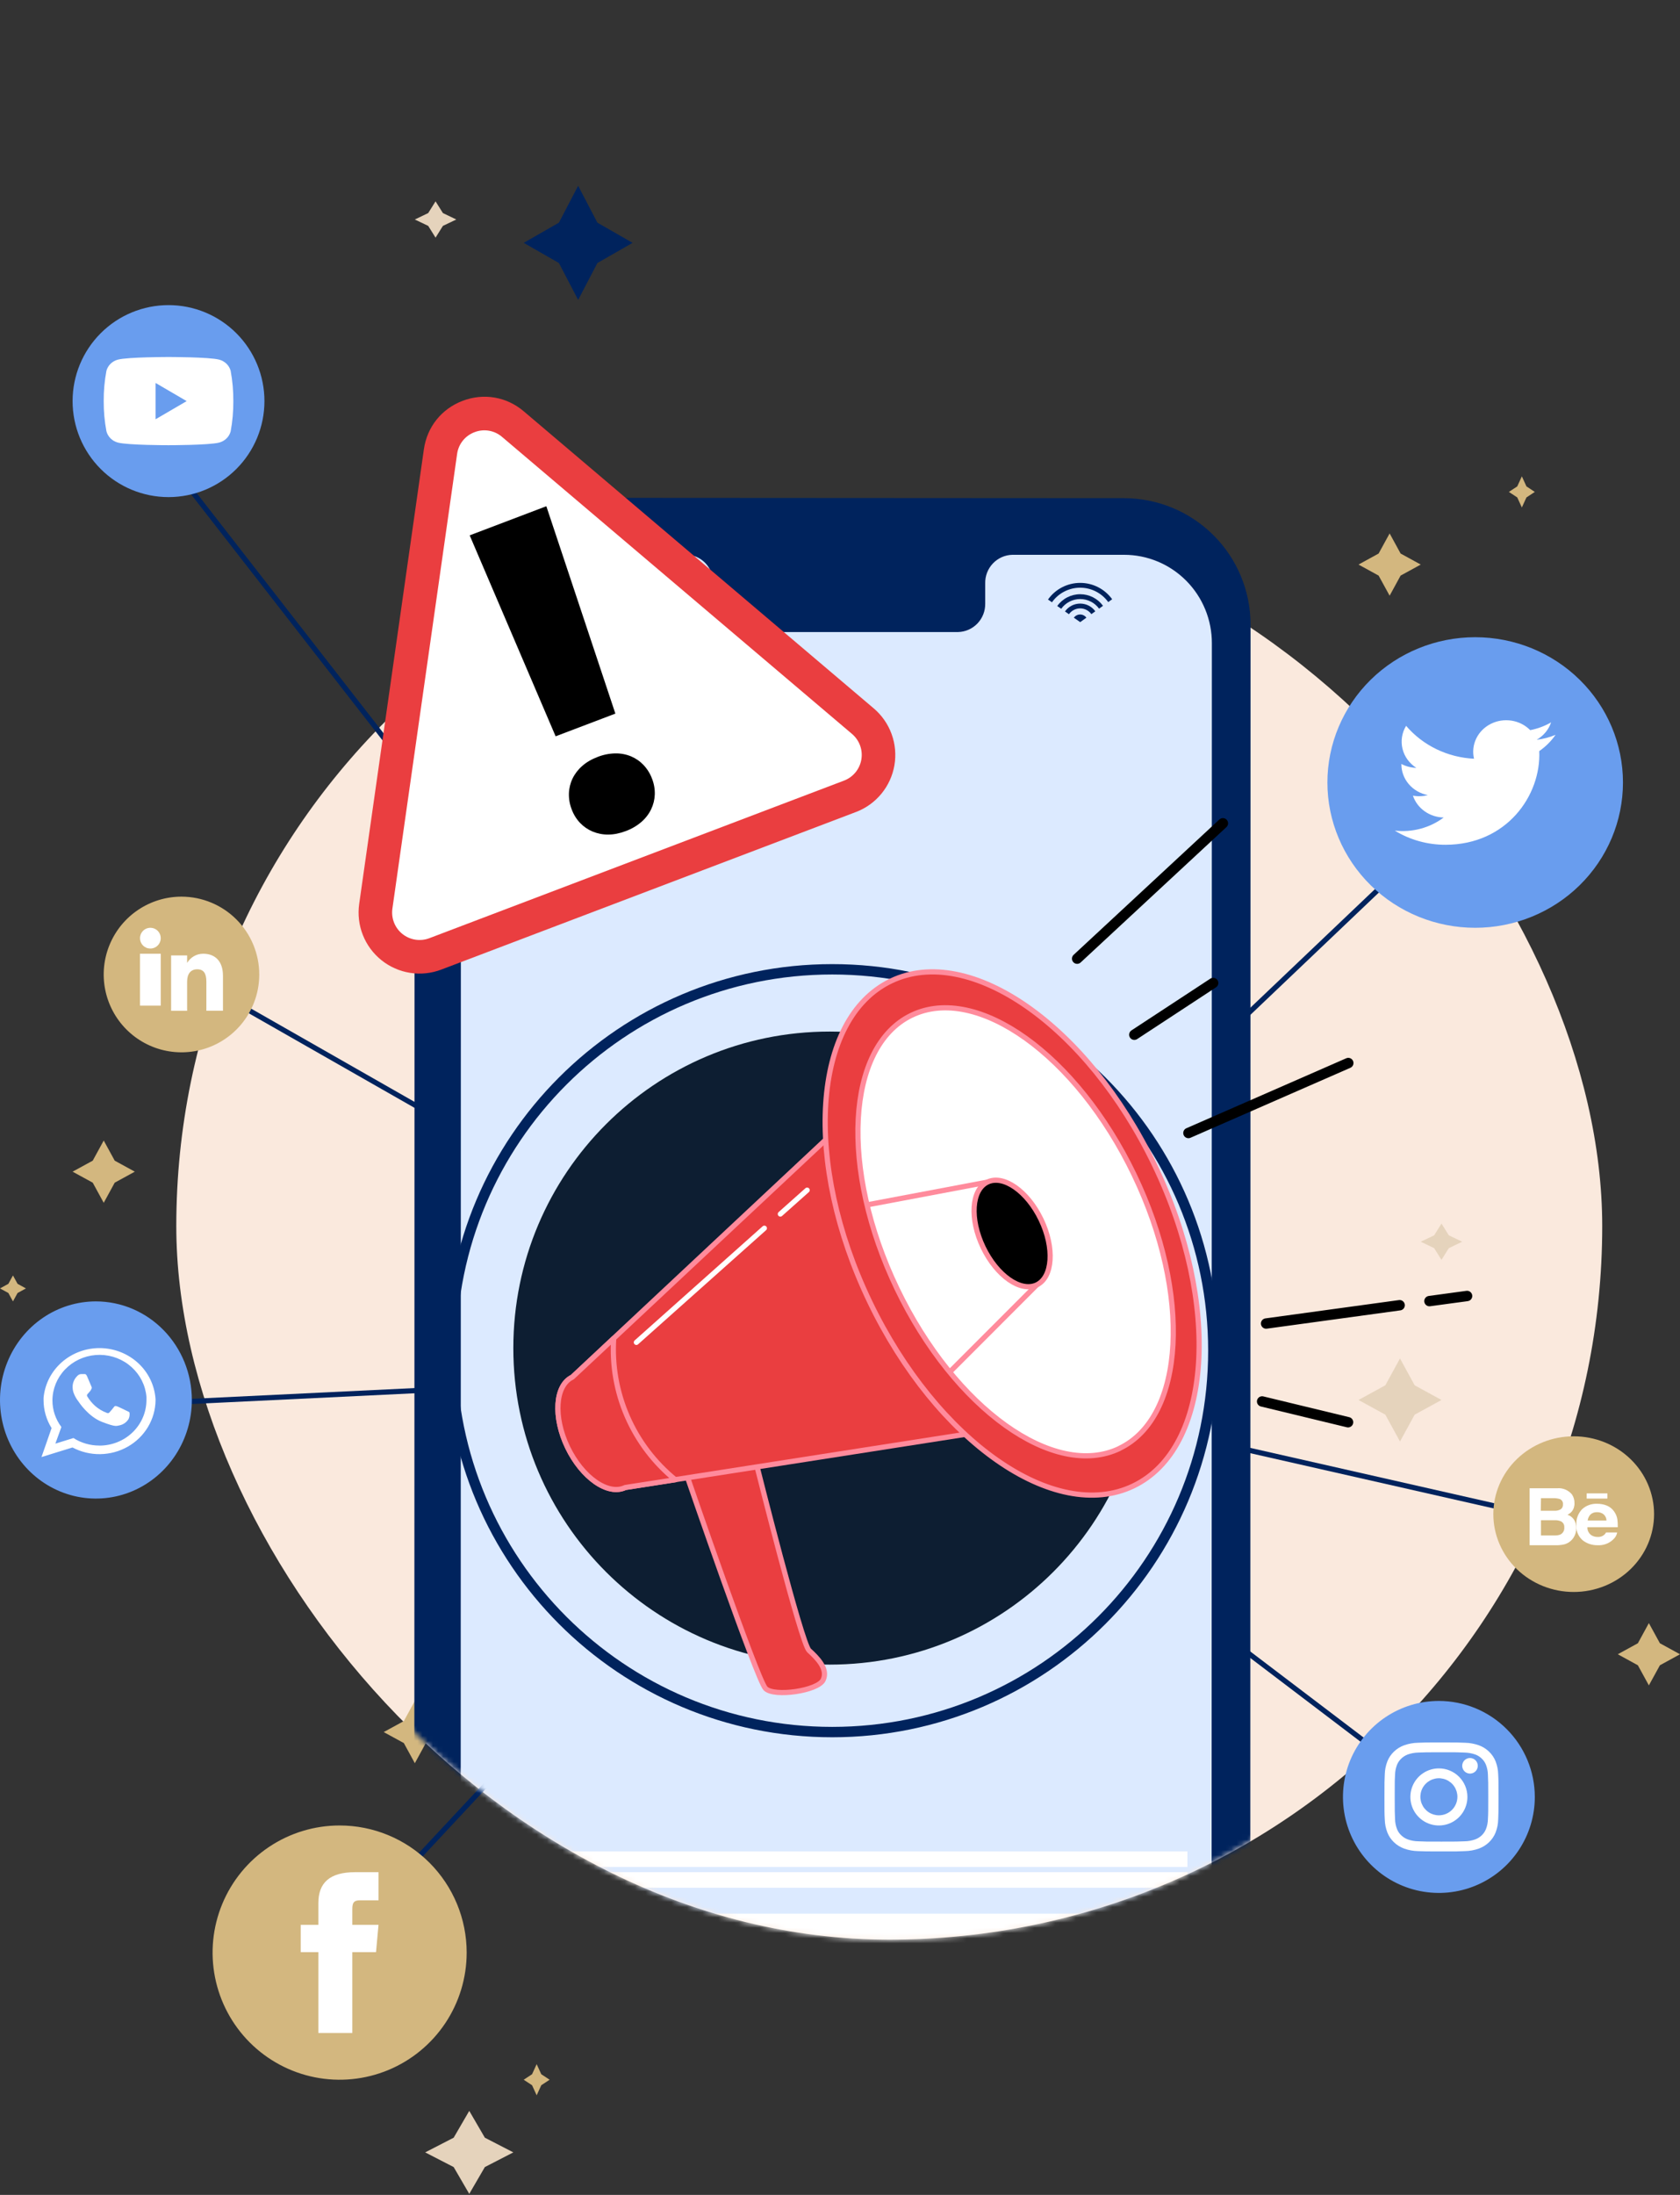 <svg xmlns="http://www.w3.org/2000/svg" width="324" height="423" viewBox="0 0 324 423" fill="none"><rect x="0" y="0" width="324" height="423" fill="#333333" stroke="none"/><rect x="34" y="98.801" width="275" height="275" rx="137.5" fill="#FAE9DD"></rect><path d="M27 81.801L168.71 263.801L285 153.173" stroke="#00235D" stroke-linecap="round" stroke-linejoin="round"></path><path d="M22 270.801L169 263.712L31.5 185.301" stroke="#00235D" stroke-linecap="round" stroke-linejoin="round"></path><path d="M169.5 263.301L304 293.801" stroke="#00235D" stroke-linecap="round" stroke-linejoin="round"></path><path d="M64 375.801L168.547 263.801L277 346.122" stroke="#00235D" stroke-linecap="round" stroke-linejoin="round"></path><path d="M18.5 250.801C14.841 250.801 11.264 251.915 8.221 254.003C5.179 256.091 2.808 259.059 1.408 262.532C0.008 266.004 -0.358 269.825 0.356 273.51C1.07 277.196 2.833 280.582 5.421 283.239C8.009 285.895 11.306 287.704 14.896 288.437C18.485 289.169 22.205 288.792 25.585 287.352C28.965 285.913 31.854 283.477 33.886 280.351C35.918 277.225 37.002 273.551 37 269.793C36.994 264.756 35.043 259.928 31.574 256.368C28.106 252.807 23.404 250.805 18.5 250.801Z" fill="#699DEE"></path><path fill-rule="evenodd" clip-rule="evenodd" d="M29.992 269.572C29.8 266.935 28.591 264.465 26.607 262.654C24.623 260.844 22.009 259.825 19.287 259.801C16.564 259.778 13.931 260.751 11.914 262.527C9.897 264.303 8.643 266.751 8.402 269.385C8.402 269.535 8.402 269.693 8.402 269.843C8.401 271.739 8.936 273.599 9.949 275.22L8 280.801L13.98 278.953C15.62 279.823 17.464 280.266 19.333 280.239C21.202 280.212 23.032 279.715 24.644 278.798C26.257 277.881 27.598 276.574 28.536 275.005C29.475 273.436 29.979 271.657 30 269.843L29.992 269.572ZM19.162 278.585C17.386 278.588 15.649 278.084 14.165 277.136L10.677 278.217L11.837 275.01C10.715 273.521 10.111 271.725 10.112 269.88C10.112 269.597 10.127 269.314 10.158 269.032C10.387 266.844 11.449 264.819 13.137 263.353C14.824 261.887 17.015 261.085 19.279 261.106C21.543 261.127 23.718 261.968 25.376 263.465C27.035 264.961 28.058 267.006 28.244 269.197C28.256 269.425 28.256 269.653 28.244 269.88C28.222 272.197 27.258 274.412 25.564 276.043C23.869 277.675 21.58 278.591 19.193 278.593L19.162 278.585Z" fill="white"></path><path fill-rule="evenodd" clip-rule="evenodd" d="M24.435 271.89C24.158 271.758 22.852 271.112 22.582 271.026C22.313 270.941 22.155 270.894 21.973 271.159C21.791 271.423 21.268 272.023 21.11 272.194C20.952 272.365 20.793 272.389 20.524 272.256C19.725 271.95 18.988 271.508 18.347 270.949C17.753 270.416 17.244 269.799 16.835 269.119C16.684 268.855 16.835 268.715 16.953 268.582C17.072 268.45 17.223 268.271 17.365 268.115L17.46 267.991C17.525 267.888 17.583 267.781 17.634 267.672C17.676 267.602 17.698 267.523 17.698 267.442C17.698 267.361 17.676 267.282 17.634 267.212C17.571 267.08 17.025 265.772 16.795 265.243C16.566 264.714 16.352 264.807 16.186 264.807C16.019 264.807 15.853 264.807 15.671 264.807C15.533 264.81 15.398 264.84 15.272 264.896C15.147 264.952 15.035 265.033 14.943 265.134C14.639 265.419 14.398 265.762 14.236 266.142C14.074 266.523 13.994 266.932 14 267.345C14.005 267.65 14.05 267.954 14.135 268.248C14.349 268.9 14.676 269.51 15.101 270.053C15.235 270.225 16.969 272.988 19.724 274.047C22.48 275.105 22.488 274.755 22.978 274.708C23.357 274.639 23.716 274.491 24.032 274.273C24.348 274.055 24.612 273.774 24.807 273.447C24.988 273.055 25.044 272.618 24.965 272.194C24.886 272.085 24.704 272.023 24.435 271.89Z" fill="white"></path><path d="M32.5 58.801C27.593 58.801 22.888 60.75 19.419 64.219C15.949 67.689 14 72.394 14 77.301C14 82.207 15.949 86.913 19.419 90.382C22.888 93.852 27.593 95.801 32.5 95.801C37.407 95.801 42.112 93.852 45.581 90.382C49.051 86.913 51 82.207 51 77.301C51 72.394 49.051 67.689 45.581 64.219C42.112 60.75 37.407 58.801 32.5 58.801Z" fill="#699DEE"></path><path d="M44.481 71.452C44.34 70.939 44.062 70.471 43.674 70.094C43.285 69.718 42.801 69.446 42.27 69.307C40.321 68.801 32.504 68.801 32.504 68.801C32.504 68.801 24.686 68.801 22.738 69.307C22.206 69.446 21.722 69.718 21.334 70.094C20.946 70.471 20.667 70.939 20.526 71.452C20.164 73.375 19.988 75.327 20.001 77.282C19.988 79.237 20.164 81.189 20.526 83.113C20.661 83.632 20.937 84.108 21.326 84.492C21.714 84.875 22.202 85.152 22.738 85.294C24.686 85.801 32.504 85.801 32.504 85.801C32.504 85.801 40.321 85.801 42.27 85.294C42.801 85.155 43.285 84.884 43.674 84.507C44.062 84.131 44.34 83.663 44.481 83.15C44.839 81.226 45.012 79.274 44.999 77.319C45.014 75.352 44.84 73.388 44.481 71.452Z" fill="white"></path><path d="M30 80.801V73.801L36 77.301L30 80.801Z" fill="#699DEE"></path><path d="M65.5 351.801C60.654 351.801 55.917 353.238 51.889 355.93C47.859 358.622 44.719 362.448 42.865 366.925C41.011 371.402 40.525 376.328 41.471 381.08C42.416 385.833 44.749 390.198 48.176 393.625C51.602 397.051 55.968 399.385 60.72 400.33C65.473 401.275 70.399 400.79 74.876 398.936C79.353 397.081 83.179 393.941 85.871 389.912C88.563 385.883 90 381.146 90 376.301C90 369.803 87.419 363.571 82.824 358.977C78.23 354.382 71.998 351.801 65.5 351.801Z" fill="#D3B77F"></path><path d="M61.4 391.801H67.947V376.214H72.518L73 370.946H67.947V367.936C67.947 366.709 68.208 366.22 69.458 366.22H73V360.801H68.469C63.598 360.801 61.4 362.84 61.4 366.746V370.946H58V376.214H61.4V391.801Z" fill="white"></path><path d="M277.508 327.801C273.848 327.799 270.271 328.883 267.227 330.915C264.184 332.947 261.812 335.836 260.41 339.216C259.009 342.596 258.642 346.316 259.355 349.905C260.068 353.494 261.829 356.792 264.416 359.38C267.003 361.968 270.299 363.73 273.888 364.445C277.477 365.159 281.197 364.793 284.578 363.393C287.959 361.993 290.849 359.622 292.882 356.58C294.915 353.537 296 349.96 296 346.301C295.994 341.397 294.044 336.697 290.578 333.229C287.111 329.761 282.411 327.809 277.508 327.801Z" fill="#699DEE"></path><path d="M278.004 337.692C280.937 337.692 281.285 337.692 282.446 337.751C283.143 337.763 283.833 337.885 284.489 338.113C284.968 338.282 285.402 338.552 285.758 338.903C286.12 339.242 286.4 339.653 286.578 340.107C286.82 340.732 286.949 341.391 286.957 342.057C287.011 343.165 287.019 343.535 287.019 346.304C287.019 349.074 287.019 349.436 286.957 350.544C286.949 351.21 286.82 351.87 286.578 352.494C286.397 352.949 286.118 353.362 285.758 353.706C285.397 354.05 284.965 354.316 284.489 354.489C283.835 354.724 283.144 354.846 282.446 354.851C281.285 354.902 280.898 354.91 278.004 354.91C275.11 354.91 274.715 354.91 273.554 354.851C272.856 354.846 272.165 354.724 271.511 354.489C271.036 354.319 270.605 354.052 270.25 353.706C269.882 353.367 269.599 352.952 269.422 352.494C269.183 351.869 269.055 351.21 269.043 350.544C268.989 349.436 268.981 349.104 268.981 346.304C268.981 343.505 268.981 343.165 269.043 342.057C269.055 341.392 269.183 340.733 269.422 340.107C269.609 339.656 269.891 339.246 270.25 338.903C270.609 338.56 271.039 338.291 271.511 338.113C272.167 337.885 272.857 337.763 273.554 337.751C274.715 337.699 275.063 337.692 278.004 337.692ZM278.004 335.801C275.009 335.801 274.638 335.801 273.461 335.86C272.549 335.879 271.647 336.044 270.792 336.347C270.059 336.614 269.394 337.027 268.842 337.559C268.286 338.087 267.854 338.721 267.573 339.42C267.254 340.236 267.082 341.098 267.062 341.969C267.008 343.091 267 343.446 267 346.304C267 349.163 267 349.51 267.062 350.633C267.081 351.504 267.254 352.365 267.573 353.181C267.855 353.88 268.287 354.514 268.842 355.043C269.396 355.572 270.06 355.985 270.792 356.254C271.647 356.558 272.549 356.723 273.461 356.742C274.638 356.793 275.009 356.801 278.004 356.801C280.999 356.801 281.362 356.801 282.539 356.742C283.451 356.723 284.353 356.558 285.208 356.254C285.94 355.985 286.604 355.572 287.158 355.043C287.713 354.514 288.145 353.88 288.427 353.181C288.746 352.365 288.919 351.504 288.938 350.633C288.992 349.51 289 349.156 289 346.304C289 343.453 289 343.091 288.938 341.969C288.918 341.098 288.746 340.236 288.427 339.42C288.146 338.721 287.714 338.087 287.158 337.559C286.606 337.027 285.941 336.614 285.208 336.347C284.353 336.044 283.451 335.879 282.539 335.86C281.362 335.808 280.991 335.801 278.004 335.801Z" fill="white"></path><path d="M277.5 340.801C276.412 340.801 275.349 341.123 274.444 341.728C273.54 342.332 272.835 343.191 272.419 344.196C272.002 345.201 271.893 346.307 272.106 347.374C272.318 348.441 272.842 349.421 273.611 350.19C274.38 350.959 275.36 351.483 276.427 351.695C277.494 351.907 278.6 351.798 279.605 351.382C280.61 350.966 281.469 350.261 282.073 349.356C282.677 348.452 283 347.389 283 346.301C283 344.842 282.421 343.443 281.389 342.412C280.358 341.38 278.959 340.801 277.5 340.801ZM277.5 349.842C276.794 349.842 276.103 349.632 275.516 349.24C274.929 348.848 274.471 348.29 274.201 347.637C273.93 346.985 273.86 346.267 273.997 345.574C274.135 344.881 274.475 344.245 274.975 343.745C275.474 343.246 276.111 342.906 276.803 342.768C277.496 342.63 278.214 342.701 278.867 342.971C279.519 343.242 280.077 343.699 280.469 344.287C280.862 344.874 281.071 345.564 281.071 346.271C281.071 347.218 280.695 348.126 280.025 348.796C279.356 349.466 278.447 349.842 277.5 349.842Z" fill="white"></path><path d="M285 340.301C285 340.598 284.912 340.888 284.747 341.135C284.581 341.382 284.347 341.574 284.072 341.687C283.797 341.801 283.495 341.83 283.204 341.771C282.913 341.713 282.646 341.569 282.436 341.358C282.227 341.148 282.085 340.88 282.028 340.588C281.971 340.296 282.002 339.995 282.117 339.721C282.232 339.447 282.425 339.213 282.673 339.049C282.921 338.886 283.212 338.799 283.509 338.801C283.705 338.801 283.9 338.84 284.081 338.915C284.263 338.991 284.428 339.101 284.566 339.241C284.705 339.38 284.815 339.546 284.889 339.727C284.963 339.909 285.001 340.104 285 340.301Z" fill="white"></path><path d="M284.5 178.801C276.941 178.801 269.692 175.851 264.347 170.6C259.003 165.349 256 158.227 256 150.801C256 143.375 259.003 136.253 264.347 131.002C269.692 125.751 276.941 122.801 284.5 122.801C292.059 122.801 299.308 125.751 304.653 131.002C309.997 136.253 313 143.375 313 150.801C313 158.227 309.997 165.349 304.653 170.6C299.308 175.851 292.059 178.801 284.5 178.801Z" fill="#699DEE"></path><path d="M269 160.076C271.915 161.862 275.308 162.808 278.773 162.801C290.566 162.801 297.24 153.284 296.855 144.75C298.092 143.893 299.158 142.83 300 141.613C298.841 142.104 297.611 142.425 296.352 142.566C297.679 141.809 298.672 140.616 299.143 139.211C297.9 139.93 296.535 140.438 295.11 140.712C294.153 139.741 292.889 139.098 291.511 138.881C290.133 138.665 288.72 138.887 287.487 139.514C286.255 140.14 285.273 141.136 284.693 142.349C284.112 143.561 283.966 144.921 284.276 146.221C281.749 146.097 279.278 145.469 277.022 144.377C274.766 143.284 272.775 141.752 271.178 139.879C270.365 141.214 270.116 142.795 270.481 144.299C270.846 145.804 271.798 147.119 273.143 147.977C272.135 147.951 271.148 147.694 270.266 147.227C270.251 148.637 270.752 150.008 271.682 151.104C272.612 152.2 273.912 152.952 275.36 153.231C274.425 153.474 273.443 153.51 272.491 153.336C272.897 154.541 273.687 155.595 274.752 156.35C275.816 157.105 277.101 157.523 278.427 157.547C275.759 159.548 272.369 160.458 269 160.076Z" fill="white"></path><path d="M35 172.801C32.033 172.801 29.133 173.681 26.666 175.329C24.2 176.977 22.277 179.32 21.142 182.061C20.006 184.801 19.709 187.817 20.288 190.727C20.867 193.637 22.296 196.31 24.393 198.407C26.491 200.505 29.164 201.934 32.074 202.513C34.983 203.091 37.999 202.794 40.74 201.659C43.481 200.524 45.824 198.601 47.472 196.134C49.12 193.668 50 190.767 50 187.801C49.996 183.824 48.414 180.011 45.602 177.199C42.79 174.387 38.977 172.805 35 172.801Z" fill="#D3B77F"></path><path d="M31 183.801H27V193.801H31V183.801Z" fill="white"></path><path d="M28.968 182.801C29.365 182.807 29.755 182.695 30.088 182.479C30.421 182.263 30.682 181.953 30.838 181.588C30.995 181.223 31.039 180.82 30.965 180.43C30.892 180.04 30.704 179.681 30.425 179.398C30.147 179.115 29.791 178.921 29.402 178.842C29.013 178.762 28.609 178.8 28.242 178.95C27.875 179.1 27.561 179.357 27.339 179.686C27.118 180.016 27 180.404 27 180.801C26.998 181.061 27.047 181.32 27.145 181.561C27.243 181.803 27.387 182.022 27.57 182.208C27.753 182.394 27.97 182.542 28.21 182.643C28.45 182.745 28.708 182.798 28.968 182.801Z" fill="white"></path><path d="M36.088 189.192C36.088 187.688 36.763 186.8 38.045 186.8C39.328 186.8 39.798 187.657 39.798 189.192V194.793H43V188.039C43 185.18 41.422 183.801 39.206 183.801C38.582 183.795 37.967 183.954 37.421 184.264C36.874 184.574 36.415 185.024 36.088 185.569V184.128H33V194.801H36.088V189.192Z" fill="white"></path><path d="M303.5 306.801C299.389 306.801 295.447 305.22 292.54 302.407C289.633 299.594 288 295.779 288 291.801C288 287.823 289.633 284.007 292.54 281.194C295.447 278.381 299.389 276.801 303.5 276.801C307.611 276.801 311.553 278.381 314.46 281.194C317.367 284.007 319 287.823 319 291.801C319 295.779 317.367 299.594 314.46 302.407C311.553 305.22 307.611 306.801 303.5 306.801Z" fill="#D3B77F"></path><path d="M301.497 297.666C301.946 297.583 302.369 297.394 302.732 297.117C303.044 296.881 303.309 296.588 303.514 296.254C303.838 295.726 304.006 295.116 303.998 294.496C304.017 293.926 303.868 293.364 303.568 292.879C303.266 292.424 302.82 292.084 302.302 291.914C302.621 291.765 302.906 291.551 303.138 291.286C303.498 290.824 303.678 290.247 303.647 289.662C303.663 289.063 303.488 288.474 303.146 287.983C302.8 287.575 302.362 287.256 301.869 287.052C301.375 286.849 300.84 286.767 300.308 286.813H295V297.799H299.949C300.468 297.809 300.987 297.765 301.497 297.666ZM297.189 288.72H299.534C299.973 288.71 300.411 288.768 300.832 288.893C301.028 288.975 301.192 289.119 301.299 289.303C301.407 289.487 301.451 289.701 301.426 289.913C301.446 290.099 301.415 290.287 301.336 290.457C301.258 290.627 301.135 290.773 300.981 290.878C300.625 291.074 300.222 291.169 299.816 291.153H297.15L297.189 288.72ZM297.189 295.908V292.973H299.894C300.268 292.96 300.64 293.024 300.989 293.162C301.212 293.261 301.4 293.427 301.524 293.638C301.649 293.849 301.705 294.094 301.684 294.339C301.714 294.614 301.662 294.891 301.534 295.136C301.405 295.38 301.207 295.581 300.965 295.712C300.614 295.861 300.235 295.928 299.855 295.908H297.189Z" fill="white"></path><path d="M305.257 296.864C306.054 297.477 307.057 297.806 308.087 297.794C308.647 297.826 309.207 297.743 309.729 297.553C310.251 297.362 310.722 297.068 311.111 296.69C311.52 296.328 311.792 295.851 311.887 295.332H309.739C309.594 295.61 309.364 295.84 309.078 295.994C308.792 296.148 308.463 296.219 308.134 296.196C307.728 296.208 307.327 296.109 306.979 295.913C306.705 295.737 306.484 295.499 306.338 295.22C306.191 294.942 306.123 294.632 306.141 294.322H311.995C312.011 293.822 311.988 293.322 311.925 292.826C311.841 292.268 311.621 291.736 311.282 291.271C310.943 290.782 310.461 290.394 309.894 290.153C309.297 289.913 308.652 289.794 308.002 289.804C307.472 289.783 306.944 289.865 306.449 290.044C305.954 290.222 305.504 290.494 305.125 290.843C304.736 291.249 304.437 291.725 304.247 292.241C304.056 292.758 303.978 293.305 304.017 293.85C303.961 294.408 304.044 294.97 304.26 295.493C304.475 296.016 304.816 296.486 305.257 296.864ZM306.754 291.852C306.921 291.705 307.119 291.591 307.335 291.517C307.551 291.444 307.78 291.412 308.01 291.424C308.465 291.411 308.91 291.556 309.258 291.83C309.434 291.982 309.575 292.166 309.671 292.371C309.767 292.576 309.816 292.798 309.816 293.022H306.196C306.245 292.587 306.441 292.177 306.754 291.852Z" fill="white"></path><path d="M310 287.801H306V288.801H310V287.801Z" fill="white"></path><path d="M111.5 35.801L115.211 42.913L122 46.801L115.211 50.688L111.5 57.801L107.789 50.688L101 46.801L107.789 42.913L111.5 35.801Z" fill="#00235D"></path><path d="M270 261.801L272.83 266.971L278 269.801L272.83 272.631L270 277.801L267.17 272.631L262 269.801L267.17 266.971L270 261.801Z" fill="#E5D3BC"></path><path d="M90.5 406.801L93.507 411.971L99 414.801L93.507 417.631L90.5 422.801L87.493 417.631L82 414.801L87.493 411.971L90.5 406.801Z" fill="#E5D3BC"></path><path d="M278 235.801L279.416 238.069L282 239.301L279.416 240.54L278 242.801L276.584 240.54L274 239.301L276.584 238.069L278 235.801Z" fill="#E5D3BC"></path><path d="M84 38.801L85.416 41.061L88 42.301L85.416 43.532L84 45.801L82.584 43.532L80 42.301L82.584 41.061L84 38.801Z" fill="#E5D3BC"></path><path d="M293.5 91.801L294.386 93.738L296 94.801L294.386 95.864L293.5 97.801L292.614 95.864L291 94.801L292.614 93.738L293.5 91.801Z" fill="#D3B77F"></path><path d="M233.995 123.801L235.056 125.738L237 126.801L235.056 127.863L233.995 129.801L232.934 127.863L231 126.801L232.934 125.738L233.995 123.801Z" fill="#D3B77F"></path><path d="M2.5 245.801L3.386 247.415L5 248.301L3.386 249.186L2.5 250.801L1.614 249.186L0 248.301L1.614 247.415L2.5 245.801Z" fill="#D3B77F"></path><path d="M103.5 397.801L104.386 399.738L106 400.801L104.386 401.863L103.5 403.801L102.614 401.863L101 400.801L102.614 399.738L103.5 397.801Z" fill="#D3B77F"></path><path d="M268 102.801L270.117 106.676L274 108.801L270.117 110.926L268 114.801L265.875 110.926L262 108.801L265.875 106.676L268 102.801Z" fill="#D3B77F"></path><path d="M20.004 219.801L22.125 223.681L26 225.801L22.125 227.92L20.004 231.801L17.883 227.92L14 225.801L17.883 223.681L20.004 219.801Z" fill="#D3B77F"></path><path d="M80.004 327.801L82.125 331.681L86 333.801L82.125 335.92L80.004 339.801L77.883 335.92L74 333.801L77.883 331.681L80.004 327.801Z" fill="#D3B77F"></path><path d="M317.996 312.801L320.125 316.684L324 318.805L320.125 320.926L317.996 324.801L315.875 320.926L312 318.805L315.875 316.684L317.996 312.801Z" fill="#D3B77F"></path><mask id="mask0_2299_30469" style="mask-type:alpha" maskUnits="userSpaceOnUse" x="34" y="0" width="275" height="374"><rect x="34" y="0.801" width="275" height="373" rx="137.5" fill="#FAE9DD"></rect></mask><g mask="url(#mask0_2299_30469)"><path d="M216.678 425.326L104.339 425.261C97.857 425.261 91.641 422.695 87.057 418.128C82.473 413.561 79.898 407.367 79.898 400.908L79.956 120.29C79.956 113.832 82.531 107.637 87.114 103.07C91.698 98.503 97.914 95.938 104.396 95.938L216.735 96.003C223.217 96.003 229.434 98.568 234.017 103.135C238.601 107.702 241.176 113.897 241.176 120.355L241.119 400.973C241.119 407.432 238.544 413.626 233.96 418.193C229.377 422.76 223.16 425.326 216.678 425.326Z" fill="#00235D"></path><path d="M216.782 106.92H195.236C193.817 106.954 192.469 107.553 191.489 108.584C190.508 109.616 189.974 110.996 190.004 112.422V116.352C190.022 117.772 189.481 119.141 188.5 120.162C187.519 121.183 186.177 121.774 184.765 121.806H142.76C141.341 121.772 139.994 121.173 139.013 120.142C138.032 119.111 137.499 117.73 137.529 116.304V112.374C137.545 111.667 137.422 110.964 137.168 110.305C136.914 109.646 136.533 109.044 136.047 108.533C135.561 108.022 134.98 107.613 134.337 107.327C133.693 107.042 133 106.888 132.297 106.872H105.858C103.632 106.866 101.426 107.303 99.368 108.155C97.309 109.008 95.439 110.261 93.862 111.841C92.286 113.422 91.036 115.3 90.183 117.367C89.329 119.434 88.89 121.65 88.89 123.888L88.842 397.31C88.842 401.823 90.625 406.152 93.8 409.343C96.974 412.534 101.28 414.327 105.769 414.327L216.694 414.392C218.92 414.397 221.125 413.961 223.184 413.108C225.242 412.255 227.113 411.003 228.689 409.422C230.265 407.841 231.516 405.964 232.369 403.897C233.222 401.829 233.661 399.613 233.661 397.375L233.718 123.969C233.722 121.731 233.287 119.514 232.438 117.445C231.589 115.377 230.342 113.497 228.768 111.913C227.195 110.329 225.327 109.073 223.27 108.216C221.213 107.36 219.009 106.919 216.782 106.92Z" fill="#DCEAFF"></path><path d="M209.522 119.035L208.322 119.895L207.102 119.043C207.239 118.851 207.42 118.695 207.63 118.587C207.841 118.478 208.074 118.422 208.311 118.422C208.547 118.422 208.781 118.478 208.991 118.587C209.201 118.695 209.383 118.851 209.52 119.043L209.522 119.035Z" fill="#00235D"></path><path d="M208.321 116.32C207.746 116.32 207.179 116.458 206.668 116.722C206.158 116.986 205.719 117.369 205.389 117.838L206.153 118.372C206.396 118.026 206.719 117.743 207.094 117.548C207.47 117.352 207.887 117.249 208.311 117.248C208.735 117.246 209.153 117.346 209.53 117.539C209.907 117.731 210.232 118.012 210.477 118.356L211.24 117.811C210.908 117.35 210.47 116.974 209.962 116.714C209.454 116.455 208.892 116.32 208.321 116.32Z" fill="#00235D"></path><path d="M208.322 112.333C207.105 112.332 205.905 112.624 204.825 113.182C203.744 113.741 202.815 114.55 202.115 115.541L202.876 116.071C203.487 115.206 204.298 114.5 205.241 114.011C206.183 113.522 207.23 113.264 208.292 113.261C209.355 113.257 210.404 113.506 211.35 113.988C212.296 114.47 213.112 115.171 213.73 116.031L214.489 115.487C213.787 114.511 212.862 113.715 211.789 113.167C210.717 112.618 209.528 112.332 208.322 112.333Z" fill="#00235D"></path><path d="M208.322 114.516C207.455 114.515 206.601 114.722 205.831 115.117C205.061 115.513 204.398 116.086 203.896 116.79L204.661 117.324C205.076 116.746 205.622 116.275 206.256 115.948C206.89 115.622 207.592 115.451 208.306 115.448C209.019 115.445 209.723 115.611 210.359 115.933C210.995 116.254 211.545 116.721 211.964 117.295L212.723 116.755C212.221 116.061 211.559 115.497 210.794 115.107C210.029 114.718 209.182 114.515 208.322 114.516Z" fill="#00235D"></path><path d="M160 320.801C193.689 320.801 221 293.49 221 259.801C221 226.111 193.689 198.801 160 198.801C126.311 198.801 99 226.111 99 259.801C99 293.49 126.311 320.801 160 320.801Z" fill="#0D1E32"></path><path d="M234 260.301C234 300.894 201.093 333.801 160.5 333.801C119.907 333.801 87 300.894 87 260.301C87 219.708 119.907 186.801 160.5 186.801C201.093 186.801 234 219.708 234 260.301Z" stroke="#00235D" stroke-width="2"></path><path d="M132.54 284.568C132.54 284.568 145.998 323.701 147.625 325.391C149.251 327.08 157.736 325.873 158.756 323.741C159.775 321.608 157.506 319.414 156.029 318.067C154.553 316.72 145.998 282.613 145.998 282.613L132.54 284.568Z" fill="#EA3E40" stroke="#FF8B9C" stroke-linecap="round" stroke-linejoin="round"></path><path d="M110.363 265.395C107.042 266.991 106.657 273.095 109.453 278.912C112.249 284.73 117.248 288.261 120.581 286.659L204.631 273.538L172.688 207.066L110.363 265.395Z" fill="#EA3E40" stroke="#FF8B9C" stroke-linecap="round" stroke-linejoin="round"></path><path d="M147.411 236.702L122.728 258.699" stroke="white" stroke-linecap="round" stroke-linejoin="round"></path><path d="M155.663 229.364L150.496 233.963" stroke="white" stroke-linecap="round" stroke-linejoin="round"></path><path d="M118.354 257.946L110.371 265.407C107.05 267.003 106.665 273.106 109.461 278.924C112.257 284.742 117.256 288.272 120.59 286.67L130.238 285.171C126.226 281.911 123.055 277.739 120.988 273.003C118.92 268.266 118.017 263.104 118.354 257.946Z" fill="#EA3E40" stroke="#FF8B9C" stroke-linecap="round" stroke-linejoin="round"></path><path d="M216.641 282.342C230.544 275.661 232.212 250.262 220.367 225.613C208.522 200.964 187.649 186.399 173.746 193.08C159.843 199.761 158.175 225.159 170.02 249.808C181.865 274.457 202.738 289.023 216.641 282.342Z" fill="white" stroke="#00235D" stroke-linecap="round" stroke-linejoin="round"></path><path d="M190.438 227.818L163.371 232.924L169.48 250.999L180.516 267.061L199.952 247.615L191.554 227.859" fill="white"></path><path d="M190.438 227.818L163.371 232.924L169.48 250.999L180.516 267.061L199.952 247.615L191.554 227.859" stroke="#FF8B9C" stroke-linecap="round" stroke-linejoin="round"></path><path d="M171.817 189.064C156.655 196.351 154.836 224.035 167.746 250.9C180.656 277.765 203.414 293.654 218.576 286.368C233.738 279.082 235.57 251.391 222.654 224.514C209.738 197.637 186.967 181.784 171.817 189.064ZM215.929 279.132C203.306 285.198 184.083 271.428 173.004 248.373C161.925 225.319 163.189 201.718 175.812 195.652C188.436 189.586 207.658 203.357 218.731 226.399C229.804 249.442 228.546 273.054 215.923 279.12L215.929 279.132Z" fill="#EA3E40" stroke="#FF8B9C" stroke-linecap="round" stroke-linejoin="round"></path><path d="M199.952 247.615C203.036 246.133 203.405 240.498 200.776 235.027C198.148 229.557 193.517 226.324 190.433 227.806C187.349 229.288 186.981 234.924 189.609 240.394C192.238 245.864 196.869 249.097 199.952 247.615Z" fill="black" stroke="#FF8B9C" stroke-linecap="round" stroke-linejoin="round"></path><path d="M207.734 184.75L235.844 158.666" stroke="black" stroke-width="2" stroke-linecap="round" stroke-linejoin="round"></path><path d="M229.197 218.351L260.029 204.866" stroke="black" stroke-width="2" stroke-linecap="round" stroke-linejoin="round"></path><path d="M275.678 250.745L282.935 249.758" stroke="black" stroke-width="2" stroke-linecap="round" stroke-linejoin="round"></path><path d="M244.178 255.067L269.93 251.54" stroke="black" stroke-width="2" stroke-linecap="round" stroke-linejoin="round"></path><path d="M218.762 199.411L233.968 189.441" stroke="black" stroke-width="2" stroke-linecap="round" stroke-linejoin="round"></path><path d="M243.408 270.084L259.982 274.09" stroke="black" stroke-width="2" stroke-linecap="round" stroke-linejoin="round"></path><path d="M163.927 153.464L83.952 183.835C77.875 186.143 71.56 181.089 72.481 174.659L84.96 87.04C85.907 80.392 93.808 77.392 98.929 81.736L166.418 138.982C171.372 143.185 169.999 151.158 163.927 153.464Z" fill="white"></path><path d="M165.073 156.489L85.098 186.86C83.185 187.587 81.115 187.802 79.094 187.485C77.072 187.167 75.168 186.328 73.57 185.051C71.972 183.773 70.735 182.1 69.981 180.198C69.227 178.297 68.982 176.231 69.271 174.205L81.749 86.586C82.363 82.28 85.156 78.788 89.224 77.244C93.29 75.7 97.699 76.458 101.015 79.271L168.512 136.522C170.072 137.846 171.26 139.554 171.958 141.477C172.657 143.4 172.841 145.472 172.494 147.489C172.146 149.505 171.279 151.396 169.977 152.976C168.675 154.555 166.984 155.767 165.071 156.494L165.073 156.489ZM91.52 83.289C90.63 83.618 89.847 84.184 89.254 84.925C88.662 85.665 88.282 86.553 88.155 87.493L75.677 175.112C75.546 176.023 75.657 176.953 75.996 177.809C76.335 178.665 76.892 179.418 77.611 179.993C78.33 180.568 79.187 180.946 80.097 181.089C81.007 181.232 81.939 181.135 82.8 180.808L162.774 150.437C163.636 150.11 164.397 149.564 164.983 148.853C165.569 148.143 165.959 147.292 166.115 146.384C166.272 145.476 166.189 144.544 165.874 143.678C165.56 142.813 165.025 142.044 164.323 141.448L96.827 84.2C96.108 83.581 95.235 83.169 94.3 83.009C93.365 82.848 92.404 82.945 91.52 83.289Z" fill="#EA3E40"></path><path d="M110.252 155.974C109.87 154.998 109.689 153.955 109.719 152.907C109.751 151.915 109.988 150.94 110.416 150.044C110.866 149.121 111.497 148.299 112.272 147.625C113.079 146.907 114.075 146.324 115.259 145.874C116.349 145.443 117.507 145.212 118.679 145.191C119.713 145.174 120.74 145.368 121.696 145.761C122.612 146.146 123.437 146.717 124.119 147.439C124.837 148.203 125.393 149.104 125.757 150.087C126.137 151.055 126.315 152.09 126.28 153.13C126.242 154.115 126.002 155.082 125.575 155.971C125.121 156.901 124.482 157.728 123.697 158.403C122.807 159.165 121.787 159.761 120.685 160.163C119.5 160.613 118.368 160.837 117.288 160.835C116.262 160.846 115.244 160.649 114.295 160.257C113.386 159.876 112.564 159.313 111.881 158.602C111.164 157.847 110.61 156.952 110.252 155.974ZM118.679 137.525L107.157 141.9L90.582 103.172L105.366 97.558L118.679 137.525Z" fill="black"></path><rect x="93" y="368.801" width="136" height="22" fill="white"></rect><rect x="93" y="360.801" width="136" height="3" fill="white"></rect><rect x="93" y="356.801" width="136" height="3" fill="white"></rect></g></svg>